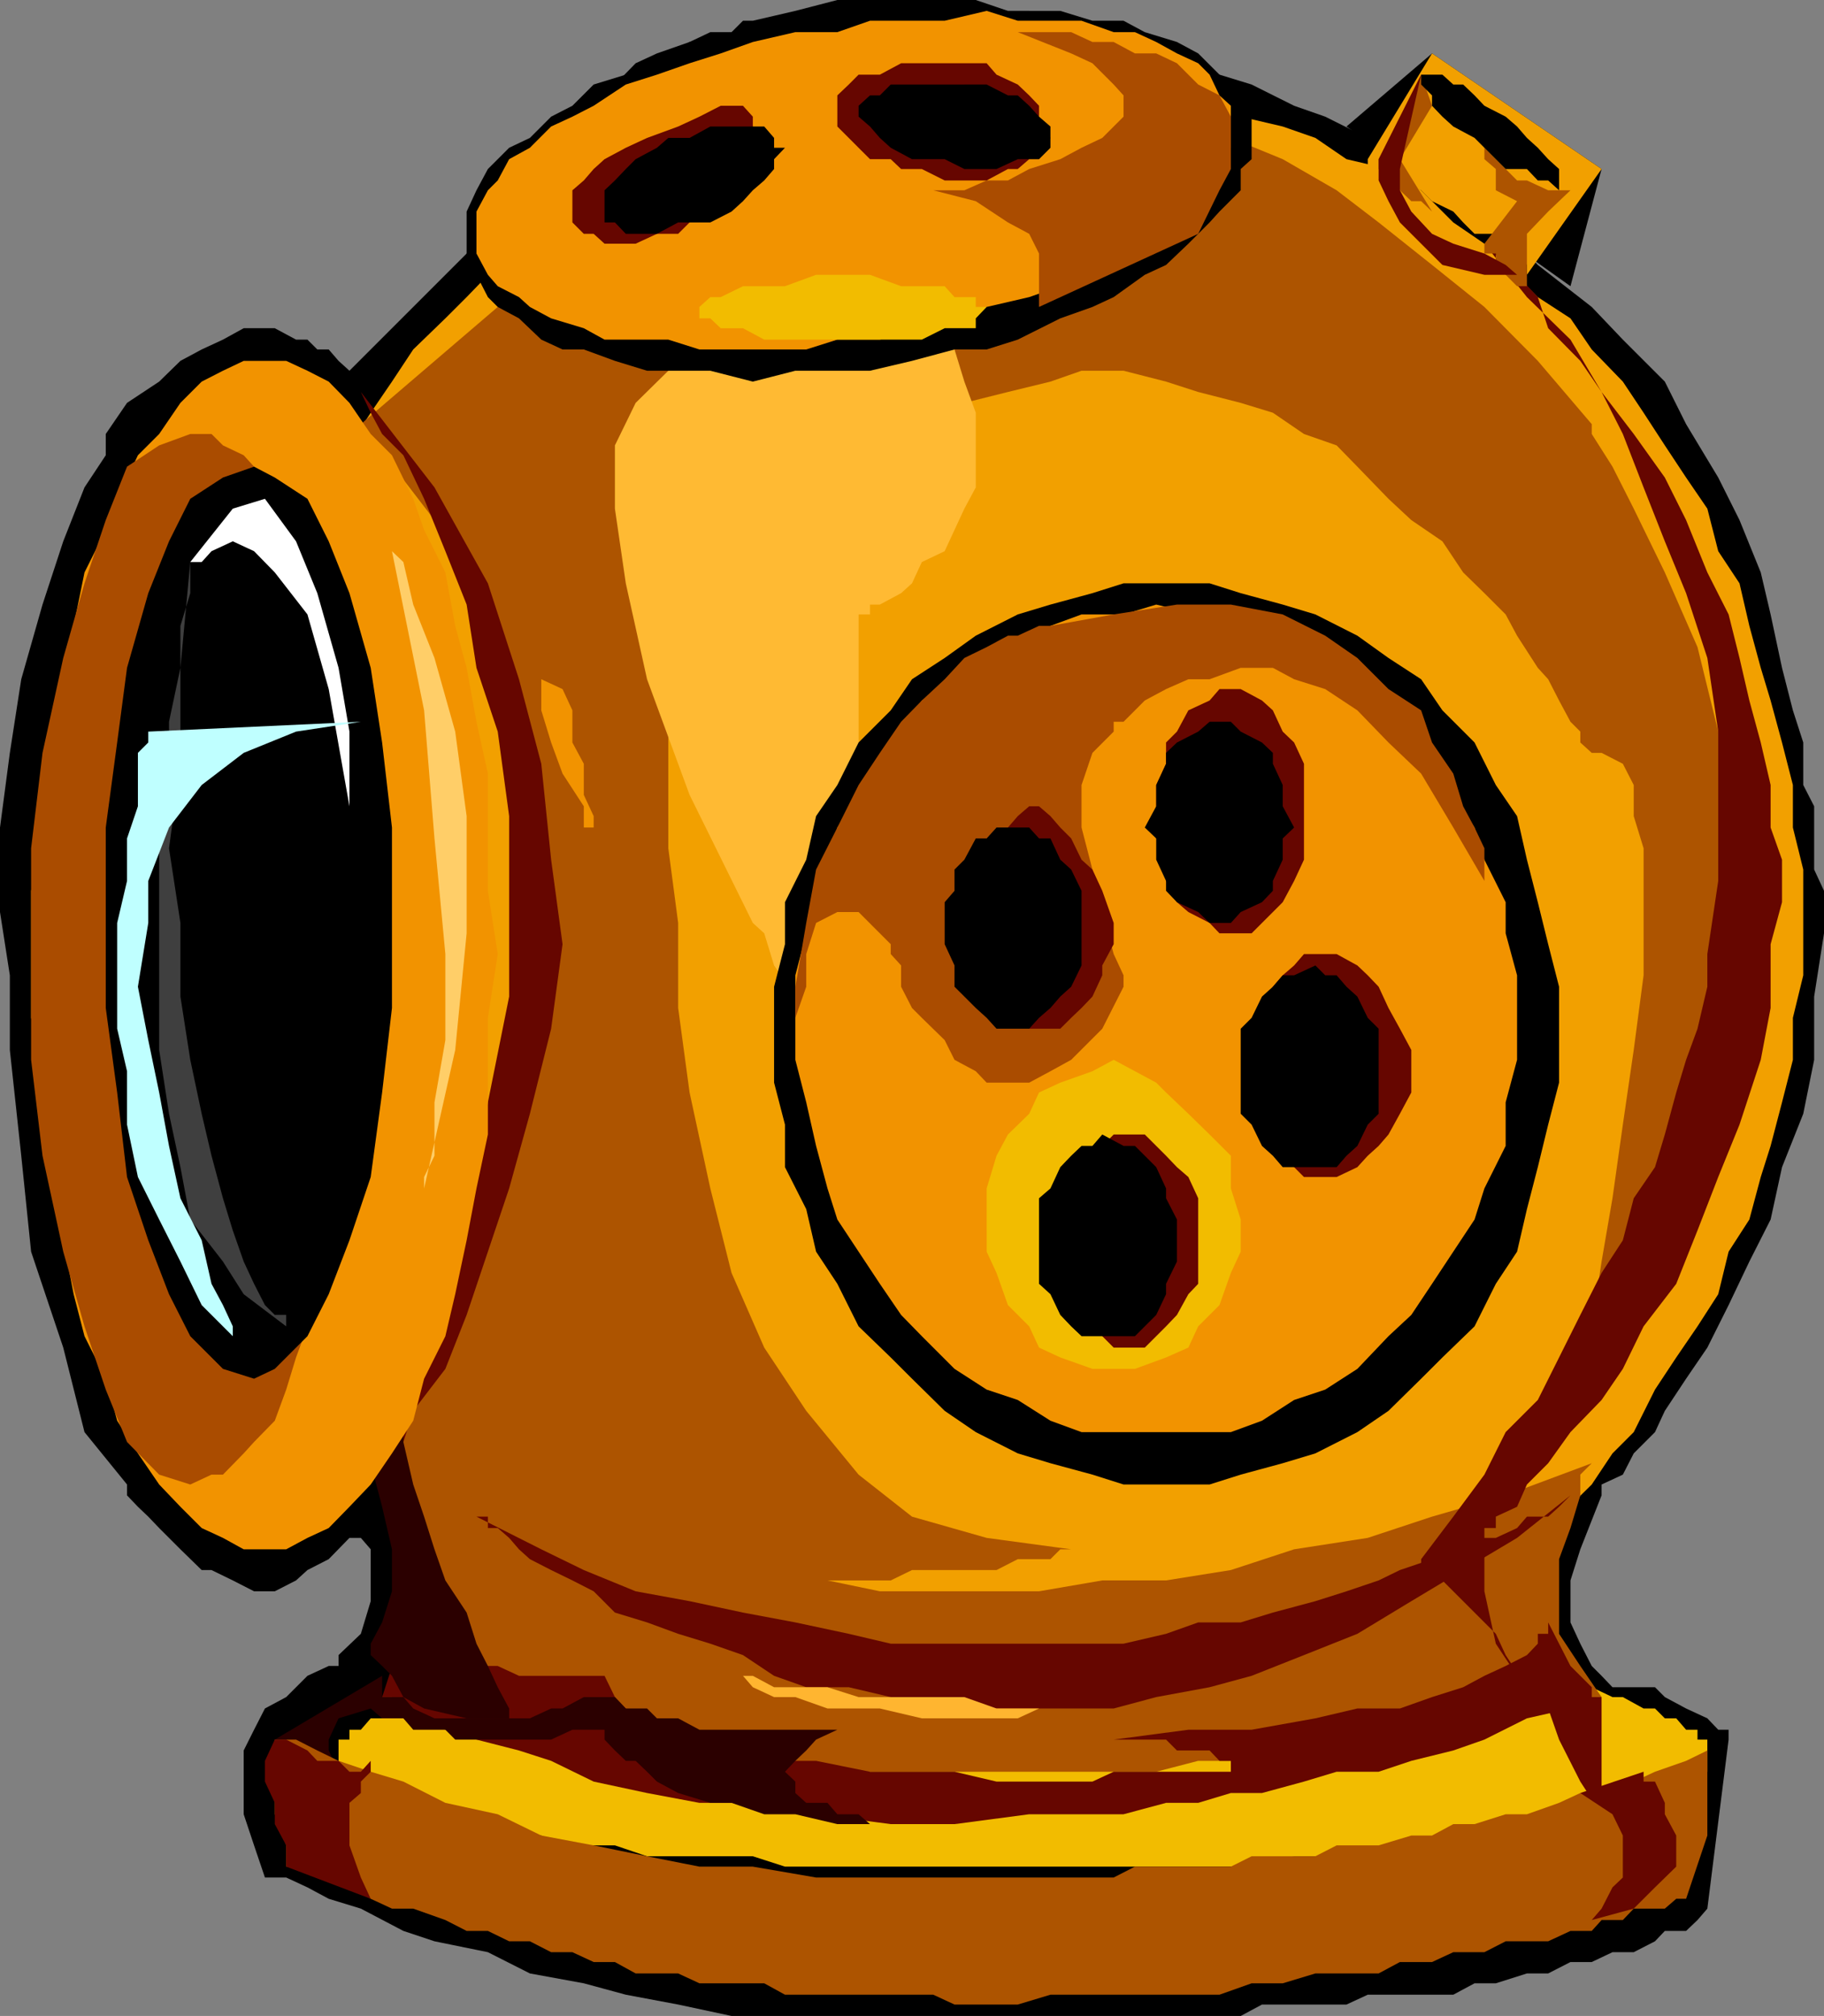 <svg xmlns="http://www.w3.org/2000/svg" width="351.797" height="388.801"><rect width="100%" height="100%" fill="#808080" stroke="none"/><path d="m259.7 24.398 16.5-14.097 32.698 22.297-6 22.601L259.7 24.4"/><path d="m91.898 47-24.5 24.5-2.101-1.902-1.899-2.2H61.2L59.297 65.5h-2.2L53 63.3h-6l-4 2.2-4.102 1.898-4.101 2.2-4.098 4-6.199 4.101-4.102 6v4.102L16.297 94l-4.098 10.398-4 12.2L4.098 131l-2.2 14.2L0 159.597v16.3l1.898 12.2V202.5l2.2 20.398L6 241.398l6.2 18.5 4.097 16.301 8.203 10.102v2.097l2.098 2.2 2 1.902 2.101 2.2 1.899 1.898 2.199 2.203 4.101 4h1.899l4.101 2L49 306.898h4l4.098-2.097 2.199-2 4.101-2.102 4-4.101h2.2L71.5 298.8v10l-1.902 6.297-4.301 4.101v2.102h-1.899l-4.101 1.898-4.098 4.102-4.101 2.199L49 333.598l-2 4v12.3l2 6 2.098 6.2h4.101L59.297 364l4.101 2.2 6.2 1.898 8.199 4.3 6 2 10.3 2.102 8.102 4.098 10.399 1.902 8.101 2.2 10.098 1.898 10.3 2.203h98.2l4.101-2.203H259.7l4.098-1.899h16.5l4.101-2.199h4.102l6-1.902h4.098l4.3-2.2H307l4-1.898h4.098l4.101-2.102 1.899-2h4.101l2.2-2.097 1.898-2.203 4.101-32.598v-1.902h-2l-2.101-2.2-4.098-1.898-4.101-2.2-1.899-1.902H311l-2.102-2.199-1.898-1.898-2.203-4.301-1.899-4.102v-8.097l1.899-6 4.101-10.403v-2.097l4.102-1.903 2.098-4.097 4.101-4.102 1.899-4.101 4.101-6.2 4.098-6 4.101-8.199 4-8.398 4.102-8.102 2.2-10.101 4.097-10.297 2.101-10.403V192.2l1.899-12.2v-8.2l-1.899-4.1v-12.2l-2.101-4.102V143.2l-2-6.199-2.098-8.2-2.199-10.3-1.902-8.102-4.098-10.097-4.102-8.203L325.2 81.8l-4.101-8.203L313 65.5l-6-6.3-10.402-8.102-2.098-2.2L290.398 47l-1.898-4.102-4.102-2.097-4.101-4.102-6.2-4.101L270 28.5l-6.203-1.902-8.2-4.098-6-2.102-8.199-4.097-6.199-1.903L227 12.2h-10.3l-1.903-1.898-2.2-2.203H210.7L206.599 6.2l-4-2.199-4.098-1.902h-4.102L188.2 0h-26.7l-8.102 2.098L145.2 4h-1.902l-2.2 2.2H137l-4 1.898-6.3 2.203-4.102 1.898-4 4.102-6 2.097L108.5 22.5l-4.102 4.098-4.3 1.902L96 34.8l-1.902 4-2.2 4.098V47"/><path fill="#f2a000" d="M194.398 337.598H216.7l8.2-2.098 6.199-1.902 8.199-2.2 6.203-1.898 8.2-4.102 6-2.199 6.198-4 6.301-4.101 6-4.098 6.2-4.102 6-4.097 6.199-6.203 4.101-4.098 6.301-6.2 4-6 4.098-4.1 4.101-8.2 4.098-6.2 4.101-6 4-6.202 2-8.2 4-6.199 2.2-8.199 1.902-6 2.2-8.402 2.097-8.2v-8.097l2-8.203v-20.399l-2-8.101v-8.2l-2.098-8.199-2.199-8.101-1.902-6.297-2.2-8.102-1.898-8.199-4.102-6.2-2.101-8.202-4.098-6-4.101-6.2-4.098-6.3-4-6-6-6.2-4.102-6-6.3-4.097-6.2-6.203L286.297 47l-6-4.102-6.2-6.199-6.3-4.101-8.098-1.899-6-4.101-6.3-2.2-8.102-1.898-6-4.102h-8.399l-8.199-2.097-8.101-1.903h-30.801l-8.098 1.903-6 2.097H155.5l-8.102 4.102-6.3 1.898-6.2 2.2-8.199 4.101-6 1.899-6.199 4.101-6 6.2L102.2 47 96 51.098 90 57.3l-4.102 4.097-6.199 6-4.101 6.2-4.098 6-4.102 6.3-4 6.2-4.101 6-4.098 8.203L53 112.5l-4 8.2-2 8.1-2.102 6.298L43 143.199v8.2l-2.203 8.199v32.601L43 200.598v8.203l1.898 8.097 2.102 8.2 2 6 4 8.101 2.2 8.399 4.097 6 4.101 6.3 4 6L71.5 274l4.098 6.3 4.101 6 6.2 4.298 4.101 6 6 4.101 6.2 6.2 6.3 4.101 6 4.098 6.2 4.101 6 4 8.198 2.2 6.2 4.101 6.3 1.898 8.102 2.2 8.2 1.902 6 2.098h24.698"/><path fill="#f2bc00" d="M198.5 360h44.898l6.2-2h22.601l4-2.102h10.098l4.101-1.898h4.102l4.098-2.2H307l4-1.902h2l4-2.199h2.2l1.898-1.898h2.199l1.902-2.203h2.2v-1.899h1.898V335.5h-1.899v-1.902H325.2l-1.902-2.2h-2.2L319.2 329.5H317l-4-2.2h-2l-4-1.902h-4.102l-4.3-2.199h-8.2l-4.101-1.898h-10.098l-4-2.102h-16.601l-6-2.199H145.199l-4.101 2.2h-16.301l-6.2 2.1H108.5l-4.102 1.9H96l-4.102 2.198h-4.101l-4 1.903h-2l-4 2.199h-2.2l-1.898 1.898H71.5l-1.902 2.2h-2.2v1.902h-2.101v6.2h2.101v1.898h2.2L71.5 345.8h2.2l1.898 1.898h2.199l4 2.2h2l4 1.902H96l4.098 2.199h4.3l4.102 1.898h10.098l6.199 2.102h20.402l6.2 2H198.5"/><path fill="#ad5400" d="m307 282.2-2.203 2.198v4l-1.899 6.301-2.199 6v14.399l4.098 6.203 4.101 6h-4.101l-4.098 2.199h-4.101l-4 1.898H288.5l-6.3 2.2h-6L270 335.5h-6.203l-8.2 2.098h-8.199l-8.101 2h-8.2L223 341.699h-77.8l-10.302-2.101-10.101-2H114.5l-10.102-2.098-10.3-1.902-10.301-4.098-10.098-2.2 1.899-1.902V323.2l2.199-6.2 1.902-6v-8.2l-1.902-8.1-4.098-12.5-8.402-10.102h2.101l2.2 1.902 1.902 2.2 4.098 1.898 2.199 2.203 4 1.898 4.101 2.2L90 286.3l4.098 2.097 6 2.2 6.199 1.902 6.3 2.2 6 1.898 8.102 2.203 6.301 1.898 8.098 2.102 10.3 2h8.2l10.101 2.097h30.7l12.199-2.097h12.3l12.5-2 12.2-4 14.199-2.203 12.402-4.098 14.2-4.102L307 282.2"/><path fill="#ad5400" d="M65.297 272.098 67.398 270l2.2-4.102 4.101-4.097 4.098-6 6-10.301 4-10.3 6.3-10.102 4.102-12.5 4-14.2L104.4 184v-16.3l-2.2-16.302-2.101-16.3-8.2-18.5-8.101-16.297-14.2-18.5L96 59.199l2.2-1.898 1.898-2.102L102.199 53l4.098-1.902L110.398 47l4.102-1.902 4.098-4.297 4-2 6.3-4 6-2.203 6.2-4.098 6.3-1.902 6-2.2L161.5 22.5l6.297-2.102 8.101-2h8.2l8.101-2.097 8.2 2.097h10.3l8.2 2 10.3 2.102 8.2 4.098 10 4.101 10.398 6 8.101 6.2 10.301 8.199 10.098 8.101 10.3 10.399L307 81.8v1.898L311 90l4.098 8.098 6 12.3 6.3 14.403 4 16.297 2 18.5L335.5 180v16.3l-2.102 6.2v6.3l-2 6-2.101 4v6.298l-4.098 6-1.902 6.203-2.2 6-1.898 4.297-4.101 6-4.098 6.3-4 6-4.102 6.2V270l1.899-6 2.203-8.2 1.898-12.5L311 231.099l2-14.2 2.098-14.398L317 188.098v-24.5l-1.902-6.2v-6L313 147.301l-4.102-2.102H307l-2.203-2v-2.101l-1.899-1.899-2.199-4.101-2.101-4.098-2-2.2-4-6.202-2.2-4.098-4.101-4.102-4.098-4-4-6-6-4.097-4.402-4.102-6-6.199-4-4.102L251.5 83.7l-6-4.101-6.203-1.899-8.2-2.101-6.199-2L216.7 71.5h-8.101l-6 2.098-8.2 2L186 77.699l-10.102 4.102-8.101 4.097-8.2 8.102-10.3 6.3-8.2 10.098-10.3 10.301v8.102L128.898 137v26.598L130.797 178v16.398L133 210.7l4 18.5 4.098 16.301 6.3 14.398 8.102 12.2 10.098 12.3 10.3 8.102 14.399 4.098 16.3 2.203H204.5l-1.902 1.898h-6.301l-4.098 2.102h-16.3l-4.102 2h-26.598l-6.199-2h-4.102l-6-2.102h-6.3l-6-1.898-6.2-2.203-6-1.899-6.198-2.2-4.101-1.902-6.301-4.297-6-1.903-6.2-4.097-4.097-4.102-6.203-4.101"/><path fill="#660600" d="m69.598 75.598 1.902 4 2.2 4.101 4.097 4.102 4 8.398 4.101 10.102L90 116.598l1.898 12.203L96 141.098l2.2 16.3V192.2l-4.102 20.399-4.098 22.6-6.203 22.5-10.098 24.5h1.899l2.199-4.101 1.902-6L85.9 264l4.1-10.402 4.098-12.2 4.101-12.199 4-14.398 4.098-16.403 2.203-16.3-2.203-16.297-1.899-18.5-4.3-16.301-6-18.5L83.797 94l-14.2-18.402"/><path fill="#ffba33" d="M165.598 118.5h2.199v-1.902h1.902l4.098-2.2 2.101-1.898 1.899-4.102 4.402-2.097 1.899-4.102L186 98.098 188.2 94V79.598l-2.2-6-1.902-6.2h-1.899L180 65.5h-6.203l-6-2.2h-16.399l-8.101 2.2-8.399 1.898-6 4.102-6.3 6.2-4 8.198v12.2l2.101 14.402 4.098 18.5L133 153.3l12.2 24.7 2.198 2 1.899 6.2 4.101 6 4 2.198 4.102-2.199L165.598 180v-61.5"/><path fill="#660600" d="m302.898 288.398-2.199 2.2-2.101 1.902H294.5l-1.902 2.2-4.098 1.898h-4.102l-4.101 2.203-4.098 1.898-6.199 2.102-4.102 2-6.199 2.097-6 1.903L245.5 311l-6.203 1.898h-8.2l-6.199 2.2L216.7 317h-44.902l-8.098-1.902-10.3-2.2L143.296 311 133 308.8l-10.402-1.902-10-4.097-8.2-4-12.5-6.301h2.2v2.2H96l2.2 1.898 1.898 2.203 2.101 1.898 4.098 2.102 4.101 2 4.102 2.097 4.098 4.102 6.199 1.898 6 2.2L137 317l6.297 2.2 6 4 6.203 2.198h8.2l8.097 1.903L180 329.5h34.797l8.203-2.2 10.297-1.902 8.101-2.199 10.102-4 10.297-4.101 10.402-6.297 10-6 10.399-6.203 10.3-8.2"/><path fill="#660600" d="M116.598 323.2h-16.5L96 321.3h-1.902L90 319.2h-2.203l-1.899-2.2-4.101-1.902v-2.2l-2.098-4.097-6 18.5h1.899l2.199 2.199 4 1.898 4.101 2.2 6 1.902 8.2 2.098 6.199 2 8.203 4 10.297 2.203 10.101 1.898H145.2l12.2 2.2 14.398 1.902h12.3l14.403-1.903h18.2l8.198-2.199h6.2l6.3-1.898h6l8.102-2.203 6.297-1.899h8.101l6.301-2.101 8.098-2 6-2.098 8.203-4.102 8.398-1.898 6-2.2H307v-1.902l-2.203-2.199-1.899-1.898L300.7 317l-2.101-4.102v2.2h-2V317l-2.098 2.2-4.102 2.1-4.101 1.9-4.098 2.198-6 1.903-6.2 2.199h-8.203l-8.098 1.898-12.3 2.2h-12.2l-14.402 1.902h10.101l2.102 2.098h6.297l1.902 2h2.2v2.101h-22.602l-4.098 1.899h-18.5l-8.101-1.899h-16.301l-10.399-2.101h-8.101l-8.2-2L133 335.5l-6.3-1.902-6-4.098-2.102-2.2-2-4.1"/><path fill="#660600" d="M308.898 349.898v-22.597H300.7l-4.101-1.903-4-2.199L288.5 317l-2.203-10.102V294.7h2.203v-2.2l4.098-1.902 1.902-4.297 4.098-4.102 4.3-6 6-6.199 4.102-6 4-8.2 6.297-8.202 4.101-10.297 4-10.301 4.102-10.102 4.098-12.5 1.902-10v-12.3l2.2-8.098v-8.2l-2.2-6.202v-8.2l-1.902-8.199-2.2-8.101-1.898-8.2-2.102-8.398-4.101-8.102-4.098-10.097-4.101-8.203-6-8.399-6.2-8.101-6-10.098-8.398-8.2-8.203-10.3 2.203 1.898v2.2L292.598 53l4 4.3 2 6 6.199 6.298 4.101 6L313 83.699 317 94l4.098 10.398 4.101 10 4.098 12.5 2.101 14.2v28.8L329.297 184v6.3l-1.899 8.098-2.199 6-1.902 6.301-2.2 8.102-1.898 6.297-4.101 6-2.098 8.101-4.102 6.301-4.101 8.098-4.098 8.203-4.101 8.199-6.2 6.2-4.101 8.198-6 8.102-6.2 8.2v2.1h4.102v2l8.098 8.098 2.203 2.2 1.898 4.101 4.102 6.2 4.098 4.101 2.101 6 4.098 8.098 4.101 6.3"/><path d="M167.797 71.5h-14.399l-8.199 2.098L137 71.5h-12.203l-6.2-1.902-6-2.2H108.5l-4.102-1.898-4.3-4.102L96 59.2l-1.902-1.898-2.2-4.301L90 51.098V40.8l1.898-4.102 2.2-4.101 4.101-4.098 4-1.902 4.098-4.098 4.101-2.102L114.5 16.3l6.2-1.903 6-2.199 6.3-4.101 8.098-1.899 6.3-2.199h8.102l8.2-1.902h6L177.796 0h6.3l8.102 2.098H204.5L210.7 4h6l4.097 2.2L227 8.097l4.098 2.203 4.101 4.097 2.2 1.903 1.898 4.097 2.101 2.102v8.2l-2.101 1.898v4.101l-4.098 4.102-1.902 2.097L229.199 47l-4.3 4.098L220.796 53l-6 4.3-4.098 1.9-6.199 2.198-8.203 4.102-6 1.898h-6.2l-8.199 2.2-8.101 1.902"/><path fill="#f29300" d="M169.7 65.5h-8.2l-6 1.898h-20.602l-6-1.898h-12.3l-4-2.2-6.301-1.902-4.098-2.199-2.101-1.898L96 55.199 94.098 53l-2.2-4.102v-8.097l2.2-4.102L96 34.801l2.2-4.102 4-2.199 4.097-4.102 4.101-1.898 4.102-2.102 6.2-4.097 6-1.903L133 12.2l6-1.898 6.2-2.203 8.198-1.899h8.102l6.297-2.2h14.402l8.098-1.902 6 1.902h12.3l6.2 2.2h4.101L223 8.097l4 2.203 4.098 1.898 2.199 2.2 1.902 4 2.2 2V28.5l-2.2 4.098V34.8l-4.101 4-1.899 2-4.3 4.297L220.796 47l-6 4.098L210.699 53l-6.199 2.2-6 2.1-8.203 1.9-6.2 2.198-6.3 1.903-8.098 2.199"/><path fill="#f2bc00" d="M161.5 53h-4.102l-6 2.2h-8.101L139 57.3h-2l-2.102 1.9v2.198H137l2 1.903h4.297l4.101 2.199h30.399l4.402-2.2h6v-1.902l2.098-2.199h-2.098v-1.898h-4.101l-1.899-2.102h-8.402l-6-2.199H161.5"/><path fill="#aa4c00" d="M200.398 59.2V48.897l-1.898-3.8-4.102-2.2-6.199-4.097L180 36.699h6l4.297-1.898h4.101l4.102-2.203 6-1.899 4.098-2.199 4-1.902 2.199-2.2 1.902-1.898v-4.102l-1.902-2.097-4.098-4.102-4.101-1.898-10.301-4.102h10.3l4.102 1.899h4.098l4.101 2.203H223l4 1.898 4.098 4.102 4.101 2.097 2.2 4.102v10.098l-2.2 4.101-4.101 8.399-30.7 14.101"/><path fill="#660600" d="m133 42.898-2.203 2.2h-4.098L122.598 47h-6l-2.098-1.902h-1.902l-2.2-2.2V36.7l2.2-1.898 1.902-2.203 2.098-1.899 4.101-2.199 4.098-1.902 6-2.2 4.101-1.898L139 20.398h4.297l1.902 2.102v1.898l2.2 2.2v6l-2.2 2.203-1.902 1.898-2.2 2.102-4.097 2-4 2.097M186 12.2h4.297l1.902 2.198 4.098 1.903 2.203 2.097 1.898 2v4l2.2 2.2-2.2 1.902v2.2H198.5l-2.203 1.898h-1.899l-4.101 2.203h-8.098l-4.402-2.203h-4l-2-1.899h-4l-2.2-2.199-1.898-1.902-2.199-2.2v-6l2.2-2.097 1.898-1.903h4.101l4.098-2.199H186"/><path d="M186 16.3h4.297l4.101 2.098h1.899l2.203 2 1.898 2.102 2.2 1.898V28.5l-2.2 2.2h-4.101l-4.098 1.898H186l-3.8-1.899h-6.302l-4.101-2.199-2.098-1.902-1.902-2.2-2.2-1.898v-2.102l2.2-2h1.902l2.098-2.097H186m-57.102 10.297H133l4-2.2h10.398l1.899 2.2V28.5h2.101l-2.101 2.2v1.898l-1.899 2.203-2.199 1.898-1.902 2.102-2.2 2L137 42.898h-6.203l-4.098 2.2h-6l-2.101-2.2h-2V36.7l2-1.898 2.101-2.203 1.899-1.899 4.101-2.199 2.2-1.902"/><path fill="#f29300" d="M114.5 159.598v-2.2l-1.902-4.097v-6l-2.2-4.102V137l-1.898-4.102-4.102-1.898v-2.2 8.2l1.899 6.2 2.203 6 4.098 6.3v4.098h1.902"/><path fill="#ffb530" d="M216.7 329.5h-16.302l-4.101 1.898h-18.5l-8.098-1.898h-10.101l-6.2-2.2h-4.101l-4.098-1.902-1.902-2.199h1.902l4.098 2.2h10.3l6 1.902H186l6.2 2.199h24.5"/><path fill="#f29300" d="M239.297 229.2H223l-4.102-2.2h-6.3l-1.899-1.902h-4.101v-2.2 2.2h4.101V227h1.899l2.199 2.2h1.902l4.098 1.898h12.5l4.101-1.899h1.899"/><path fill="#2b0000" d="M67.398 268v2l2.2 4 1.902 8.2 2.2 8.398 1.898 8.203v8.097l-1.899 6L71.5 317v2.2l2.2 2.1 1.898 1.9 2.199 4.1 4 2.2L90 331.398h8.2V329.5l-2.2-4.102-1.902-4.097-2.2-4.301L90 311l-4.102-6.2-2.101-6-2-6.3-2.098-6.2-1.902-8.202v-20.399l1.902-4.101L67.4 268"/><path fill="#2b0000" d="M169.7 351.8h-1.903l-2.2-1.902H161.5l-1.902-2.199H155.5l-2.102-1.898v-2.203l-2-1.899 2-2.101 2.102-2 1.898-2.098 4.102-1.902h-26.602l-4.101-2.2h-4.098l-1.902-1.898h-4.098l-2.101-2.2h-6l-4.098 2.2h-2.203l-4.098 1.898H83.797l-4.098-1.898-1.902-2.2h-4.098v-4.1L53 335.5l2.2 2.098 1.898 2 4.101 2.101 2.2 1.899 4 2.203 4.101 1.898 4.098 2.2v-2.2h-1.899l-4.101-4.101-4.301-1.899-1.899-4.101V335.5l1.899-4.102L71.5 329.5l2.2 1.898h4.097l1.902 2.2h6.2l1.898 1.902h18.5l4.101-1.902h6.2v1.902l2 2.098 2.101 2h1.899l2.199 2.101 1.902 1.899 4.098 2.203 6.203 1.898h4.098l6.3 2.2h6l8.102 1.902h8.2"/><path fill="#ad5400" d="M198.5 362.098h16.297l4.101-2.098h18.5l4-2H253.7l4.098-2.102h8.101L272.2 354h4l4.098-2.2h4.101l6-1.902h4.102l6.2-2.199 4.097-1.898h4.101l6.2-2.203 4.101-1.899 6-2.101 4.098-2V354l-4.098 12.2h-1.902l-2.2 1.898h-6L313 370.3h-4.102L307 372.398h-4.102l-4.3 2h-8.2l-4.101 2.102h-6l-4.098 1.898H270l-4.102 2.2H253.7l-6.3 1.902h-6l-6.2 2.2h-32.601l-6.301 1.898h-12.2L180 384.699h-28.602l-4-2.199h-12.5l-4.101-1.902h-8.2l-4-2.2H114.5l-4.102-1.898h-4.101l-4.098-2.102h-4l-4.101-2H90l-4.102-2.097-6.199-2.203h-4.101l-4.098-1.899L67.398 364l-4-1.902L59.297 360h-4.098v-4.102l-2.199-6V335.5h4.098l4.101 2.098 4.098 2 6.203 2.101 6.297 1.899 8.101 4.101L96 349.9l8.398 4.101 10.102 1.898L124.797 358l10.101 2H145.2l12.2 2.098h41.1"/><path fill="#660600" d="M71.5 339.598v2.101l-1.902 1.899v2.203l-2.2 1.898v8.2l2.2 6.199 1.902 4.101L55.2 360v-4.102l-2.2-4.097v-4.102l-1.902-4.101v-4L53 335.5h2.2l4.097 2.098 1.902 2h4.098l2.101 2.101h2.2l1.902-2.101M307 370.3l1.898-2.202L311 364l2-1.902V354l-2-4.102-6.203-4.097L317 341.699v1.899h2.2l1.898 4.101v2.2l2.199 4.101v6l-4.098 4-4.101 4.098L307 370.3"/><path d="M224.898 112.5h8.399l6 1.898 8.101 2.2 6.301 1.902 8.098 4.098 6 4.3 6.3 4.102 4.102 6 6.2 6.2 4.101 8.198 4.098 6 1.902 8.403 2.098 8.199 2 8.098 2.101 8.203v18.5l-2.101 8.097-2 8.2-2.098 8.101-1.902 8.2-4.098 6.199-4.102 8.203-6.199 6-4.101 4.097-6.301 6.2-6 4.101-8.098 4.102-6.3 1.898-8.102 2.2-6 1.902h-16.598l-6-1.903-8.101-2.199-6.301-1.898-8.098-4.102-6-4.101-6.3-6.2-4.102-4.097-6.2-6-4.097-8.203-4.102-6.2-1.898-8.199-4.102-8.101v-8.2l-2.101-8.097v-18.5l2.101-8.203V174l4.102-8.2 1.898-8.402 4.102-6 4.098-8.199 6.199-6.199 4.101-6 6.301-4.102 6-4.3 8.098-4.098 6.3-1.902 8.102-2.2 6-1.898h8.2"/><path fill="#f29300" d="m223 116.598 8.098 1.902h6.3l6 2.2 6.2 4.1 6 2.098 6.199 4.102 6 4.098 4.402 6 4 6.203 4.098 6 4.101 6.297 1.899 6.203 4.101 8.199v6l2.2 8.098v16.3l-2.2 8.2V221l-4.101 8.2-1.899 6-4.101 6.198-4.098 6.2-4 6-4.402 4.101-6 6.301-6.2 4-6 2-6.199 4-6 2.2h-28.8l-6-2.2-6.301-4-6-2-6.2-4-6.3-6.3-4-4.102-4.098-6-4.101-6.2-4.098-6.199-1.902-6-2.2-8.199-1.898-8.402-2.102-8.2v-16.3L155.5 180l1.898-6 2.2-8.2 1.902-6.202 4.098-6.297 4.101-6 4.098-6.203 4-6 6.3-4.098 6.2-4.102 6-2.097 6.3-4.102 6-2.199h8.102l6.301-1.902"/><path fill="#f2bc00" d="m214.797 204.398 4.101 2.2L223 208.8l1.898 1.898 4.301 4.102 4.098 4 4.101 4.097v6.301l1.899 6v6.2l-1.899 4.101-2.199 6.2-4.101 4.1-1.899 4.098-4.3 1.903-6 2.199h-8.2l-6.199-2.2-4.102-1.902-1.898-4.097-4.102-4.102-2.199-6.199-1.902-4.102V229.2l1.902-6.3 2.2-4.098 4.101-4 1.898-4.102 4.102-1.898 6.2-2.203 4.097-2.2"/><path fill="#660600" d="M218.898 218.8h1.899L223 221l1.898 1.898 2.102 2.2 2.2 1.902 1.898 4.098v16.5l-1.899 2-2.199 4-2.102 2.203-1.898 1.898-2.203 2.2h-6l-4.098-4.098-2.101-2.203-2-4-2.098-2v-16.5l2.098-4.098 2-1.902 2.101-2.2 4.098-4.097h4.101m36.7-34.801h2.199l4 2.2 2 1.898 2.101 2.203 1.899 4.097 2.203 4 2.2 4.102v8.2l-2.2 4.1-2.203 4-1.899 2.2-2.101 1.898-2 2.2-4 1.902H251.5l-6-6-2.102-2.2-2-4v-16.402l2-4 2.102-4.097 1.898-2.203 2.2-1.899L251.5 184h4.098m-18.2-51.102h1.899l4.101 2.2L245.5 137l1.898 4.098 2.2 2.101 1.902 4.102v18.5l-1.902 4.097-2.2 4.102-6 6H235.2l-1.902-2-4.098-2.102L227 174l-2.102-4.102v-4.097L223 161.699v-10.3l1.898-4.098v-4.102l2.102-2.101 2.2-4.098 4.097-1.902 1.902-2.2h2.2"/><path fill="#aa4c00" d="M153.398 202.5v-6.2l2.102-6V184l1.898-6 4.102-2.102h4.098l6.199 6.2V184l2 2.2v4.1l2.101 4.098 1.899 1.903 4.402 4.297 1.899 3.8 4.101 2.2 2.098 2.203h8.203l4.098-2.203 4-2.2 6-6 4.101-8.097v-2.203L214.797 184l-2.2-8.102-1.898-8.199-2.101-8.101v-8.2l2.101-6.199 4.098-4.101v-1.899h1.902l2.2-2.199 1.898-1.902 4.101-2.2L229.2 131h4.098l6-2.2h6.203l4.098 2.2 6 1.898 6.199 4.102 6 6.2 6.3 6 6.2 10.398 6 10.3v-6.3l-1.899-4-2.199-4.098-1.902-6.3-4.098-6-2.101-6.2-6.301-4.102-6-6-6.2-4.3-8.199-4.098-10-1.902H227l-12.203 1.902-12.2 2.2h-2.199l-4.101 1.898h-1.899l-4.101 2.203-4.297 2.097-3.8 4.102-4.403 4.098-4 4.101-4.098 6-4.101 6.2-4.098 8.199-4.102 8.101L155.5 178l-2.102 12.3v12.2"/><path d="m212.598 218.8 4.101 2.2h2.2l1.898 1.898 2.203 2.2 1.898 4.101v1.899l2.102 4.101v8.102l-2.102 4.297v2l-1.898 4-4.102 4.101h-10.3l-2-1.898-2.098-2.203-1.902-4-2.2-2v-16.5l2.2-1.899 1.902-4.101 2.098-2.2 2-1.898h2.101l1.899-2.2m41.102-32.6 1.898 1.898h2.199l1.902 2.203 2.098 1.898 2 4.102 2.101 2.097v16.403l-2.101 2.097-2 4.102-2.098 1.898-1.902 2.2h-10.399l-1.898-2.2-2.102-1.898-2-4.102-2.101-2.097v-16.403l2.101-2.097 2-4.102 2.102-1.898 1.898-2.203h2.2l4.101-1.899M235.2 139.2h2.198l1.899 1.898 4.101 2.101 2.102 2v2.102l1.898 4.097v4.102l2.2 4.098-2.2 2.101v4.102l-1.898 4.097v1.903L243.398 174l-4.101 1.898-1.899 2.102h-4.101l-2.2-2.102L227 174l-2.102-2.2v-1.902L223 165.801v-4.102l-2.203-2.101L223 155.5v-4.102l1.898-4.097v-2.102l2.102-2 4.098-2.101 2.199-1.899h1.902"/><path fill="#660600" d="m200.398 155.5 2.2 1.898 1.902 2.2 2.098 2.101 2 4.102 2.101 1.898 1.899 4.102 2.199 6.199v4.098l-2.2 4.101v1.899l-1.898 4.101-2.101 2.2-2 1.902-2.098 2.097h-6l-2.203-2.097-1.899-1.903-2.199-2.199-1.902-4.101v-1.899l-2.098-4.101V171.8l2.098-4.102V165.8l1.902-4.102 2.2-2.101 1.898-2.2 2.203-1.898h1.898"/><path d="M196.297 159.598h2.203l1.898 2.101h2.2l1.902 4.102 2.098 1.898 2 4.102v14.398l-2 4.102-2.098 1.898-1.902 2.2-2.2 1.902-1.898 2.097h-6.3l-1.903-2.097-2.098-1.903L186 192.2l-1.902-1.898V186.2l-1.899-4.101V174l1.899-2.2v-4.1l1.902-1.9 2.2-4.1h2.097l1.902-2.102h4.098"/><path fill="#f29300" d="M51.098 298.8h4.101l4.098-2.202 4.101-1.899 4-4.101L71.5 286.3l4.098-6 4.101-6.3 2.098-8.102 4.101-8.199 1.899-8.101L90 239.199l1.898-10 2.2-10.398v-22.5L96 184l-1.902-12.2v-22.6l-2.2-10L90 128.8l-2.203-8.1-1.899-10.302-4.101-8.199-2.098-6-4.101-8.398-4.098-4.102-4.102-6-4-4.101-4.101-2.098-4.098-1.902H47L43 71.5l-4.102 2.098-4.101 4.101-4.098 6-4.101 4.102-4 8.398-2.2 6-4.101 8.2-2.098 10.3-2 8.102-2.101 10.398-1.899 10v12.5L6 171.801v24.5l2.2 10.297V218.8l1.898 10.398 2.101 10 2 10.399 2.098 8.101 4.101 8.2 2.2 8.101 4 6.3 4.101 6 4.098 4.298 4.101 4.101 4.102 1.9 4 2.203h4.098"/><path fill="#aa4c00" d="m36.7 286.3 4.097-1.902H43l4-4.097 2-2.203L53 274l2.2-6 1.898-6.2 2.199-6 1.902-6.202 2.2-8.2 1.898-8.199 2.101-10.3v-18.5l2.2-10V174l-2.2-10.402v-18.399L65.297 137l-1.899-10.102L61.2 120.7l-1.902-8.199-2.2-6.2-1.898-6L53 96.2 49 90l-2-2.2-4-1.902-2.203-2.199h-4.098l-6 2.2L24.5 90l-4.102 10.3-4.101 12.2-4.098 14.398-4 18.301L6 163.598v40.8l2.2 18.5 4 18.5 4.097 14.403L20.398 268l4.102 10.098 6.2 6.3 6 1.903"/><path d="M49 265.898 53 264l6.297-6.3 4.101-8.102 4-10.399L71.5 227l2.2-16.3 1.898-16.302v-34.8l-1.899-16.399-2.199-14.398-4.102-14.403-4-10-4.101-8.199L53 92.098 49 90l-6 2.098-6.3 4.101-4.102 8.2-4 10L24.5 128.8l-1.902 14.398-2.2 16.399v34.8l2.2 16.301L24.5 227l4.098 12.2 4 10.398 4.101 8.101L43 264l6 1.898"/><path fill="#fff" d="M67.398 155.5v-14.402L65.297 128.8l-4.098-14.403-4.101-10-6-8.199-6.2 1.899-8.199 10.3h2.2l1.898-2.097 4.101-1.903L49 106.301l4 4.097 6.297 8.102 4.101 14.398 4 22.602"/><path fill="#3f3f3f" d="M36.7 108.398v6l-1.903 6.301v8.102l-2.2 10.398v12.2L30.7 163.597V202.5l1.899 12.3 2.199 10.298 1.902 10.101 6.3 8.102 4 6.297 8.2 6.203v-2.203H53l-1.902-1.899L49 247.598l-2-4.297-2.102-6L43 231.098l-2.203-8.2-1.899-8.097-2.199-10.403-1.902-12.199V178l-2.2-14.402 2.2-16.297v-18.5l1.902-20.403"/><path fill="#bfffff" d="m69.598 139.2-41 1.898v2.101l-2 2V155.5l-2.098 6.2v8.198L22.598 178v20.398l1.902 8.2v10.3L26.598 227l4.101 8.2 4.098 8.1 4.101 8.4 6 6v-1.9L43 251.7l-2.203-4.102-1.899-8.399-4.101-8.101-2.2-10.098-1.898-10.3-2.101-10.102-2-10.297 2-12.301v-8.102l4-10.3 6.3-8.2L47 145.2l10.098-4.101 12.5-1.899"/><path fill="#ffce68" d="m75.598 106.3 2.199 2.098 1.902 8.2 4.098 10.3 4 14.2 2.203 16.3V180l-2.203 22.5-6 26.7V227l2-4.102v-10.3l2.101-12V184l-2.101-22.3-2-24.7-6.2-30.7"/><path fill="#f2a000" d="m294.5 53 14.398-20.402L276.2 10.3l-12.402 20.398v1.899h2.101l1.899 2.203H270l4.098 1.898 2.101 2.102 4.098 2 1.902 2.097 2.2 2.2h4.101L290.398 47l2.2 1.898 1.902 2.2V53"/><path fill="#ad5400" d="M302.898 36.7h-4.3l-4.098-1.9h-1.902l-2.2-2.202-1.898-1.899-2.203-2.199v2.2l2.203 1.898v4.101l4.098 2.102L286.297 47v1.898h2.203v2.2L290.398 53l2.2 2.2h1.902V45.097l2.098-2.2 2-2.097 4.3-4.102m-26.698-16.3-2.102-6-8.2 16.301v1.899l1.899 2.203L270 36.699l2.2 2.102h1.898l2.101 2L270 30.699l6.2-10.3"/><path fill="#660600" d="M265.898 30.7v4.1l1.899 4L270 42.899 274.098 47l4.101 4.098L286.297 53h8.203-1.902l-2.2-1.902-4.101-2.2-6-1.898-4.098-1.902-4-4.297L270 36.699v-4.101l4.098-18.2-8.2 16.301"/><path d="m286.297 28.5 2.203 2.2 1.898 1.898h4.102l2.098 2.203h2l2.101 1.898v-4.101l-2.101-1.899-2-2.199-2.098-1.902-1.902-2.2-2.2-1.898-4.101-2.102-1.899-2-2.199-2.097h-1.902l-2.098-1.903h-4.101v1.903l2.101 2.097v2l2 2.102 2.098 1.898 4.101 2.2 1.899 1.902"/></svg>
